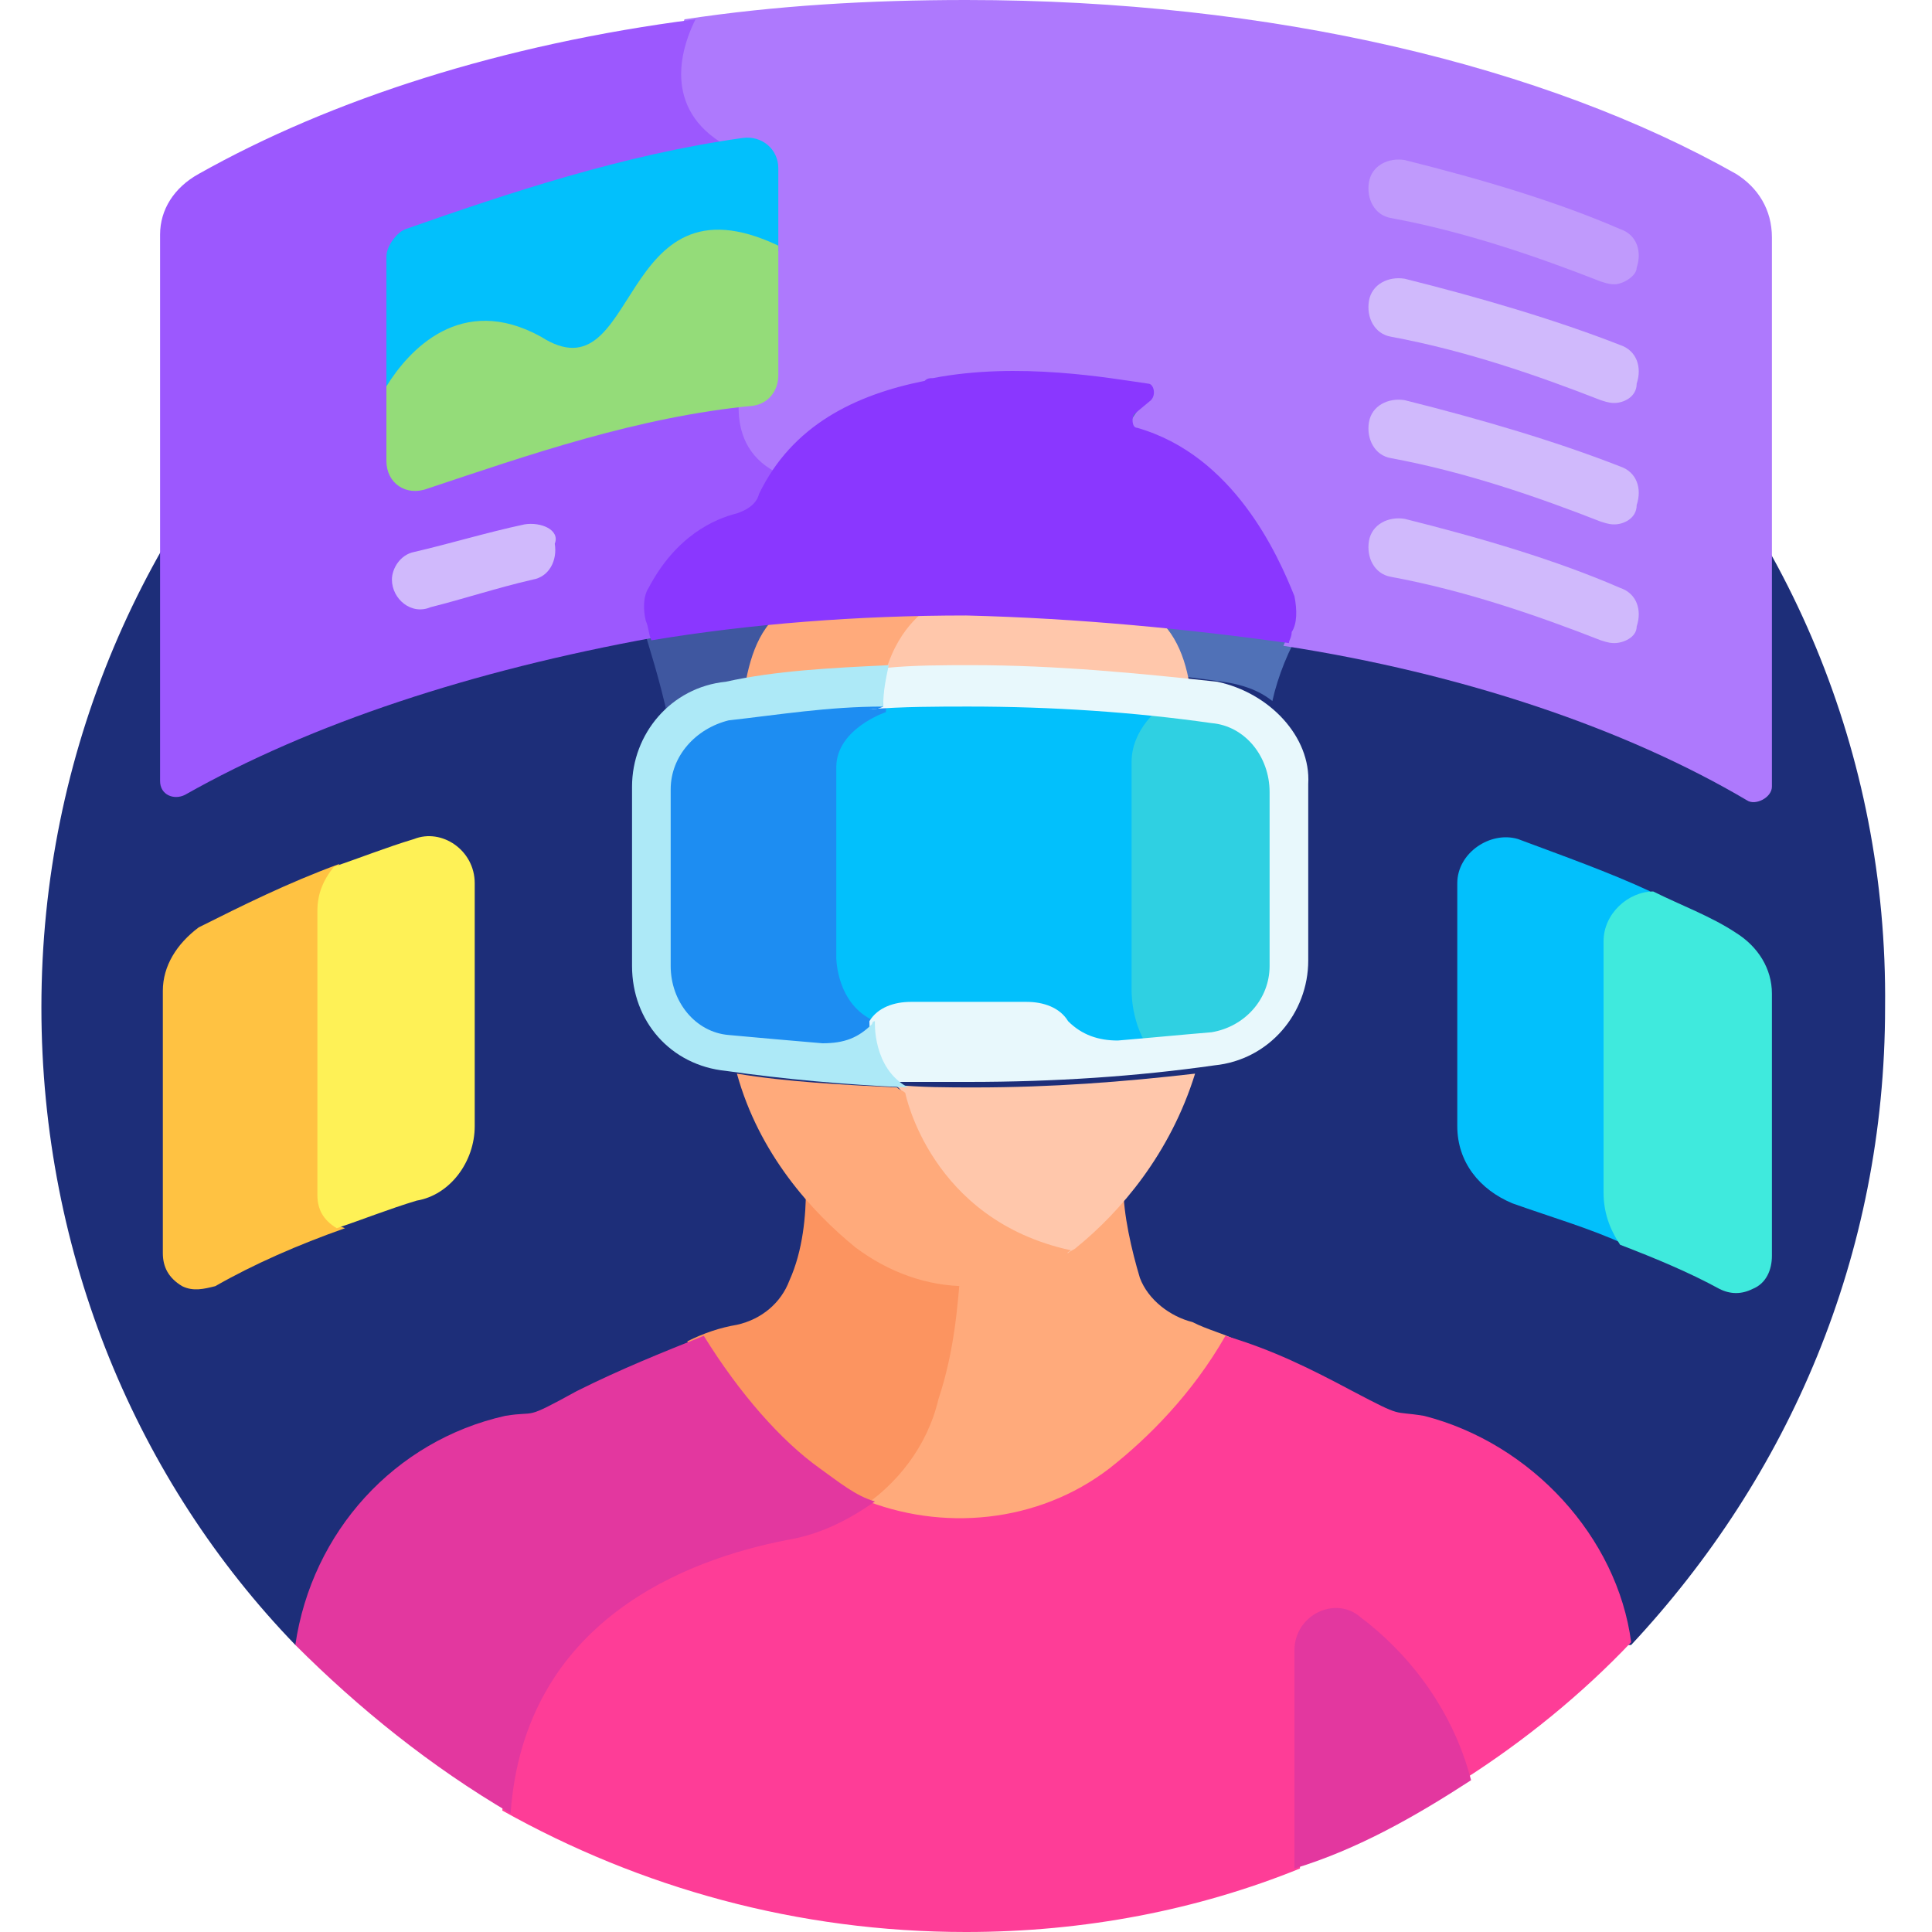<svg xmlns="http://www.w3.org/2000/svg" xmlns:xlink="http://www.w3.org/1999/xlink" id="Layer_1" x="0px" y="0px" width="70px" height="70px" viewBox="0 0 70 70" style="enable-background:new 0 0 70 70;" xml:space="preserve"><style type="text/css">	.st0{fill:#1D2E79;}	.st1{fill:#5071B7;}	.st2{fill:#3F57A0;}	.st3{fill:#FFAA7B;}	.st4{fill:#FC9460;}	.st5{fill:#FFC7AB;}	.st6{fill:#FE3D97;}	.st7{fill:#E3379F;}	.st8{fill:#02C0FC;}	.st9{fill:#2FD0E2;}	.st10{fill:#1D8DF2;}	.st11{fill:#E8F8FC;}	.st12{fill:#ADE9F7;}	.st13{fill:#AE79FD;}	.st14{fill:#9C58FE;}	.st15{fill:#8A37FF;}	.st16{fill:#3FEADD;}	.st17{fill:#FFC242;}	.st18{fill:#FEF156;}	.st19{fill:#C09AFC;}	.st20{fill:#D0B9FC;}	.st21{fill:#94DC79;}</style><g>	<path class="st0" d="M10.7,59.6h48.4c5.7-6.1,9.2-14.1,9.2-23.1C68.5,18,53.6,3,35,3S1.5,18,1.5,36.5C1.5,45.5,5,53.7,10.7,59.6  L10.7,59.6z"></path>	<path class="st1" d="M47,21.8c-0.6-1.5-2.2-5.1-5.7-6.1c-0.2,0-0.2-0.4-0.1-0.5l0.6-0.5c0.2-0.2,0.1-0.6-0.1-0.6  c-1.5-0.2-4.9-0.8-8.2-0.2c-0.6,0.6-1.6,2-1.8,3.9c0,1.4,0.6,2.8,1.8,4.1c-0.3,0.2-1.2,0.9-1.4,2.3c1,0,2.1-0.1,3.3-0.1  c3.2,0,6.1,0.2,8.9,0.6c0.7,0.1,1.3,0.3,1.8,0.7c0.2-0.9,0.6-1.9,1.1-2.7C47.1,22.6,47.1,22.2,47,21.8L47,21.8z"></path>	<path class="st2" d="M33.7,22c-3.9-3.9-0.8-7.4,0-8c-2.6,0.5-5,1.5-6.3,4.1c-0.1,0.4-0.5,0.6-0.8,0.7c-0.8,0.2-2.2,0.8-3.2,2.7  c-0.2,0.3-0.2,0.8-0.1,1.2c0.2,0.7,0.6,1.9,0.9,3.3c0.6-0.5,1.2-0.8,2-0.9c1.9-0.2,3.9-0.5,5.8-0.5C32.6,22.6,33.7,22,33.7,22  L33.7,22z"></path>	<path class="st3" d="M43.2,47.9c-0.8-0.2-1.6-0.8-1.9-1.6c-0.3-1-0.6-2.3-0.6-3.3c-0.6,0.7-1.2,1.3-1.8,1.6c-1.2,0.9-2.6,1.4-4,1.4  c-0.1,0-0.1,0-0.2,0c-0.1,1.1-0.2,2.7-0.8,4.6c-0.5,1.6-1.5,3-2.9,4c1.3,0.6,2.6,0.9,4,0.9c2.1,0,4.1-0.7,5.6-2  c1.5-1.2,3-2.8,4.3-4.9C44.3,48.3,43.8,48.2,43.2,47.9L43.2,47.9z"></path>	<path class="st4" d="M31,44.7c-0.6-0.5-1.2-1.1-1.8-1.6c0,0.9-0.1,2.2-0.6,3.3c-0.3,0.8-1,1.4-1.9,1.6c-0.6,0.1-1.2,0.3-1.8,0.6  c1.3,2.1,2.8,3.8,4.3,4.9c0.6,0.5,1.2,0.8,1.9,1.2c1.4-0.9,2.5-2.3,2.9-4c0.6-1.8,0.7-3.5,0.8-4.6C33.5,46.1,32.2,45.6,31,44.7  L31,44.7z"></path>	<path class="st5" d="M33.4,22C33,22.3,32.2,23,32,24.4c1.1,0,2.1-0.1,3.3-0.1c2.7,0,5.4,0.1,7.8,0.5c-0.2-1.2-0.7-2.3-1.8-2.8  c-1.6-0.7-3.6-0.3-4.9,0.1c-0.8,0.2-1.8,0.2-2.6,0C33.6,22,33.5,22,33.4,22L33.4,22z"></path>	<path class="st3" d="M33.7,22c-1.3-0.5-3.3-0.8-4.9-0.1c-1.2,0.5-1.6,1.8-1.8,2.9c1.6-0.2,3.4-0.3,5.1-0.5  C32.6,22.6,33.7,22,33.7,22L33.7,22z"></path>	<path class="st5" d="M32.7,39.6c0.1,0.7,1.3,4.7,6,5.8c0.1-0.1,0.2-0.1,0.3-0.2c1.6-1.3,3.4-3.4,4.3-6.3c-2.6,0.3-5.2,0.5-8,0.5  c-0.9,0-2,0-2.9-0.1C32.4,39.3,32.6,39.4,32.7,39.6L32.7,39.6z"></path>	<path class="st3" d="M31,45.2c1.2,0.9,2.6,1.4,4,1.4c1.4,0,2.7-0.5,3.8-1.3c-5.1-1.1-6-5.7-6-5.7c-0.1-0.1-0.2-0.1-0.3-0.2  c-2-0.1-4-0.2-5.8-0.5C27.5,41.8,29.4,43.9,31,45.2L31,45.2z"></path>	<path class="st6" d="M51.6,51.3c-1.2-0.2-0.7,0.1-2.6-0.9c-1.5-0.8-2.9-1.5-4.6-2c-1.2,2.1-2.8,3.7-4.2,4.8c-2.6,2-6.1,2.3-9,1.1  c-0.8,0.6-1.9,1.1-2.9,1.3c-3.6,0.7-9.6,2.9-10.1,10c5,2.8,10.7,4.4,16.8,4.4c4.3,0,8.4-0.8,12.1-2.3v-7.9c0-0.5,0.2-0.9,0.7-1.2  c0.5-0.2,0.9-0.1,1.4,0.1c1.5,1.3,3.3,3.1,3.8,5.8c2.2-1.4,4.3-3.1,6.1-5C58.6,55.7,55.5,52.3,51.6,51.3L51.6,51.3z"></path>	<path class="st7" d="M28.5,55.8c1.2-0.2,2.2-0.7,3.2-1.4c-0.7-0.2-1.3-0.7-2-1.2c-1.4-1-2.9-2.7-4.2-4.8c-1.5,0.6-3,1.2-4.6,2  c-2,1.1-1.4,0.7-2.6,0.9c-4,0.9-7,4.2-7.6,8.3c2.3,2.3,4.9,4.4,7.8,6.1C19,58.7,24.9,56.5,28.5,55.8z"></path>	<path class="st8" d="M41.2,35.9v-8.3c0-1.2,0.9-2,1.5-2.3c-2.3-0.2-4.9-0.5-7.6-0.5c-1.2,0-2.2,0-3.3,0.1c0,0.2,0,0.3,0,0.6  c-0.5,0.2-1.8,0.8-1.8,2.2v6.9c0,0.1,0,1.8,1.4,2.5c0,0.2,0,0.9,0.3,1.5c1,0,2.1,0.1,3.3,0.1c2.4,0,4.8-0.1,7-0.3  C41.2,37.4,41.2,36,41.2,35.9z"></path>	<path class="st9" d="M44,25.4c-0.5-0.1-0.9-0.1-1.4-0.1c-0.7,0.3-1.6,1.2-1.6,2.3v8.3c0,0.1,0,1.5,0.9,2.4c0.7-0.1,1.3-0.1,2-0.2  c1.5-0.2,2.7-1.5,2.7-3.2v-6.4C46.8,27.1,45.6,25.7,44,25.4L44,25.4z"></path>	<path class="st10" d="M31.7,37c-1.4-0.6-1.4-2.3-1.4-2.3s0-5.5,0-6.9c0-1.4,1.8-2,1.8-2c0-0.2,0-0.5,0-0.7c-2,0.1-4,0.2-5.7,0.5  c-1.5,0.2-2.7,1.5-2.7,3.2V35c0,1.6,1.2,2.9,2.7,3.2c1.9,0.2,3.7,0.5,5.8,0.5C31.7,37.9,31.7,37,31.7,37L31.7,37z"></path>	<path class="st11" d="M44.1,24.7c-2.8-0.3-5.8-0.6-8.9-0.6c-1,0-2.1,0-3.1,0.1C32,24.6,32,25.1,32,25.6c-0.2,0.1-0.3,0.1-0.5,0.1  c1.2-0.1,2.5-0.1,3.6-0.1c3,0,6,0.2,8.8,0.6c1.2,0.1,2.1,1.2,2.1,2.5V35c0,1.2-0.9,2.2-2.1,2.4c-1.2,0.1-2.2,0.2-3.4,0.3  c-0.7,0-1.3-0.2-1.8-0.7c-0.3-0.5-0.9-0.7-1.5-0.7H33c-0.6,0-1.2,0.2-1.5,0.7l0,0c0,0.5,0.1,1.6,0.9,2.2c0.9,0,1.8,0,2.7,0  c3.1,0,6.1-0.2,8.9-0.6c2-0.2,3.4-1.9,3.4-3.8v-6.4C47.5,26.7,46,25.1,44.1,24.7L44.1,24.7z"></path>	<path class="st12" d="M31.7,37c-0.1,0-0.1,0.1-0.1,0.1c-0.5,0.5-1,0.7-1.8,0.7c-1.2-0.1-2.3-0.2-3.4-0.3c-1.2-0.1-2.1-1.2-2.1-2.5  v-6.4c0-1.2,0.9-2.2,2.1-2.5c1.8-0.2,3.6-0.5,5.6-0.5c0-0.6,0.1-1,0.2-1.5c-2.1,0.1-4.1,0.2-5.9,0.6c-2,0.2-3.4,1.9-3.4,3.8V35  c0,2,1.4,3.6,3.4,3.8c2.1,0.3,4.3,0.5,6.6,0.6C31.6,38.7,31.7,37,31.7,37L31.7,37z"></path>	<path class="st7" d="M53.3,64.5c-0.7-2.7-2.4-4.7-4-5.9c-0.9-0.8-2.4-0.1-2.4,1.2v7.9C49.2,67,51.3,65.8,53.3,64.5L53.3,64.5z"></path>	<path class="st13" d="M62.9,6.3C56,2.4,46.1,0,35,0c-3.5,0-6.9,0.2-10.2,0.7c-0.3,0.8-0.6,1.9-0.3,2.8c0.2,0.9,0.9,1.8,2.2,2.2v7.7  c-0.1,0.2-0.5,1.9,0.3,3.1c0.2,0.4,0.6,0.7,0.9,0.9c2.6-3.9,8.8-4,13.4-3c0.1,0,0.1,0.1,0.1,0.1v0.1L41,15.2  c-0.1,0.1-0.1,0.2-0.1,0.5c0,0.1,0.1,0.4,0.3,0.4c3.5,0.9,5.1,4.4,5.6,5.9c0.1,0.3,0.1,0.7-0.1,1c-0.1,0.1-0.1,0.2-0.2,0.4  c6.5,1,12.4,3,16.8,5.6c0.3,0.2,0.9-0.1,0.9-0.5V8.6C64.2,7.6,63.7,6.8,62.9,6.3z"></path>	<path class="st14" d="M27,13.4V5.6c-2.8-1.1-2.6-3.3-1.8-4.9c-7,0.9-13.2,2.9-18,5.6C6.3,6.8,5.8,7.6,5.8,8.5v19.8  c0,0.5,0.5,0.7,0.9,0.5c4.6-2.6,10.4-4.5,17-5.7c-0.1-0.2-0.1-0.6-0.2-0.7c-0.1-0.3-0.1-0.7,0.1-1c0.9-1.8,2.2-2.3,3-2.6  c0.5-0.1,0.8-0.4,0.9-0.8c0.1-0.4,0.4-0.6,0.6-0.9C26,16,27,13.4,27,13.4L27,13.4z"></path>	<path class="st15" d="M46.7,23.3c0-0.1,0.1-0.2,0.1-0.4c0.2-0.3,0.2-0.8,0.1-1.3c-0.6-1.5-2.2-5.1-5.7-6.1c-0.2,0-0.2-0.4-0.1-0.5  l0.6-0.5c0.2-0.2,0.1-0.6-0.1-0.6c-1.4-0.2-4.7-0.8-7.8-0.2l0,0c-0.1,0-0.2,0-0.3,0.1l0,0c-2.5,0.5-4.8,1.6-6,4.1  c-0.1,0.4-0.5,0.6-0.8,0.7c-0.8,0.2-2.2,0.8-3.2,2.7c-0.2,0.3-0.2,0.8-0.1,1.2c0.1,0.2,0.1,0.5,0.2,0.7c3.6-0.6,7.5-0.9,11.4-0.9  C39.1,22.4,43.1,22.8,46.7,23.3L46.7,23.3z"></path>	<path class="st8" d="M58.2,43.2v-9.1c0-0.9,0.7-1.6,1.6-1.8c-1.5-0.7-3.2-1.3-4.8-1.9c-1-0.3-2.2,0.5-2.2,1.6v8.8  c0,1.3,0.8,2.3,2,2.8c1.4,0.5,2.8,0.9,4.1,1.5C58.5,44.6,58.2,43.9,58.2,43.2L58.2,43.2z"></path>	<path class="st16" d="M62.9,33.8c-0.9-0.6-2-1-3-1.5c-0.9,0-1.8,0.8-1.8,1.8v9.1c0,0.7,0.2,1.3,0.6,1.9c1.3,0.5,2.5,1,3.6,1.6  c0.4,0.2,0.8,0.2,1.2,0c0.5-0.2,0.7-0.7,0.7-1.2V36C64.2,35.1,63.7,34.3,62.9,33.8L62.9,33.8z"></path>	<path class="st17" d="M11.7,43.4V33.1c0-0.6,0.2-1.3,0.6-1.8c-1.9,0.7-3.5,1.5-5.1,2.3c-0.8,0.6-1.3,1.4-1.3,2.3v9.5  c0,0.5,0.2,0.9,0.7,1.2c0.4,0.2,0.8,0.1,1.2,0c1.4-0.8,3-1.5,4.7-2.1C11.9,44.3,11.7,44,11.7,43.4z"></path>	<path class="st18" d="M17.2,40.8v-8.8c0-1.2-1.2-2-2.2-1.6c-1,0.3-2,0.7-2.9,1c-0.4,0.5-0.6,1-0.6,1.6v10.3c0,0.5,0.2,0.9,0.7,1.2  l0,0c0.9-0.3,1.9-0.7,2.9-1C16.3,43.3,17.2,42.1,17.2,40.8L17.2,40.8z"></path>	<g>		<path class="st19" d="M58.5,10.3c-0.1,0-0.2,0-0.5-0.1c-2.3-0.9-4.9-1.8-7.6-2.3c-0.6-0.1-0.9-0.7-0.8-1.3s0.7-0.9,1.3-0.8   c2.8,0.7,5.5,1.5,7.8,2.5c0.6,0.2,0.8,0.8,0.6,1.4C59.3,10,58.8,10.3,58.5,10.3L58.5,10.3z"></path>	</g>	<g>		<path class="st20" d="M58.5,14.6c-0.1,0-0.2,0-0.5-0.1c-2.3-0.9-4.9-1.8-7.6-2.3c-0.6-0.1-0.9-0.7-0.8-1.3   c0.1-0.6,0.7-0.9,1.3-0.8c2.8,0.7,5.5,1.5,7.8,2.4c0.6,0.2,0.8,0.8,0.6,1.4C59.3,14.4,58.8,14.6,58.5,14.6L58.5,14.6z"></path>	</g>	<g>		<path class="st20" d="M58.5,19c-0.1,0-0.2,0-0.5-0.1c-2.3-0.9-4.9-1.8-7.6-2.3c-0.6-0.1-0.9-0.7-0.8-1.3c0.1-0.6,0.7-0.9,1.3-0.8   c2.8,0.7,5.5,1.5,7.8,2.4c0.6,0.2,0.8,0.8,0.6,1.4C59.3,18.8,58.8,19,58.5,19L58.5,19z"></path>	</g>	<g>		<path class="st20" d="M58.5,23.3c-0.1,0-0.2,0-0.5-0.1c-2.3-0.9-4.9-1.8-7.6-2.3c-0.6-0.1-0.9-0.7-0.8-1.3   c0.1-0.6,0.7-0.9,1.3-0.8c2.8,0.7,5.5,1.5,7.8,2.5c0.6,0.2,0.8,0.8,0.6,1.4C59.3,23.1,58.8,23.3,58.5,23.3L58.5,23.3z"></path>	</g>	<path class="st8" d="M19.6,12.5c3.6,2.1,2.7-6.3,8.6-3.4v-3c0-0.7-0.6-1.2-1.3-1.1c-4.3,0.6-8.5,2-12.2,3.3C14.4,8.4,14,8.9,14,9.3  v4.8C14.8,12.8,16.7,10.7,19.6,12.5z"></path>	<path class="st20" d="M19,19c-1.4,0.3-2.7,0.7-4,1c-0.5,0.1-0.8,0.6-0.8,1c0,0.7,0.7,1.3,1.4,1c1.2-0.3,2.4-0.7,3.7-1  c0.6-0.1,0.9-0.7,0.8-1.3C20.3,19.2,19.6,18.9,19,19z"></path>	<path class="st21" d="M19.6,12.2c-2.9-1.6-4.8,0.5-5.6,1.8v2.7c0,0.8,0.7,1.3,1.5,1c3.6-1.2,7.6-2.6,11.8-3  c0.6-0.1,0.9-0.6,0.9-1.1V8.9C22.3,6.1,23.2,14.5,19.6,12.2z"></path></g></svg>